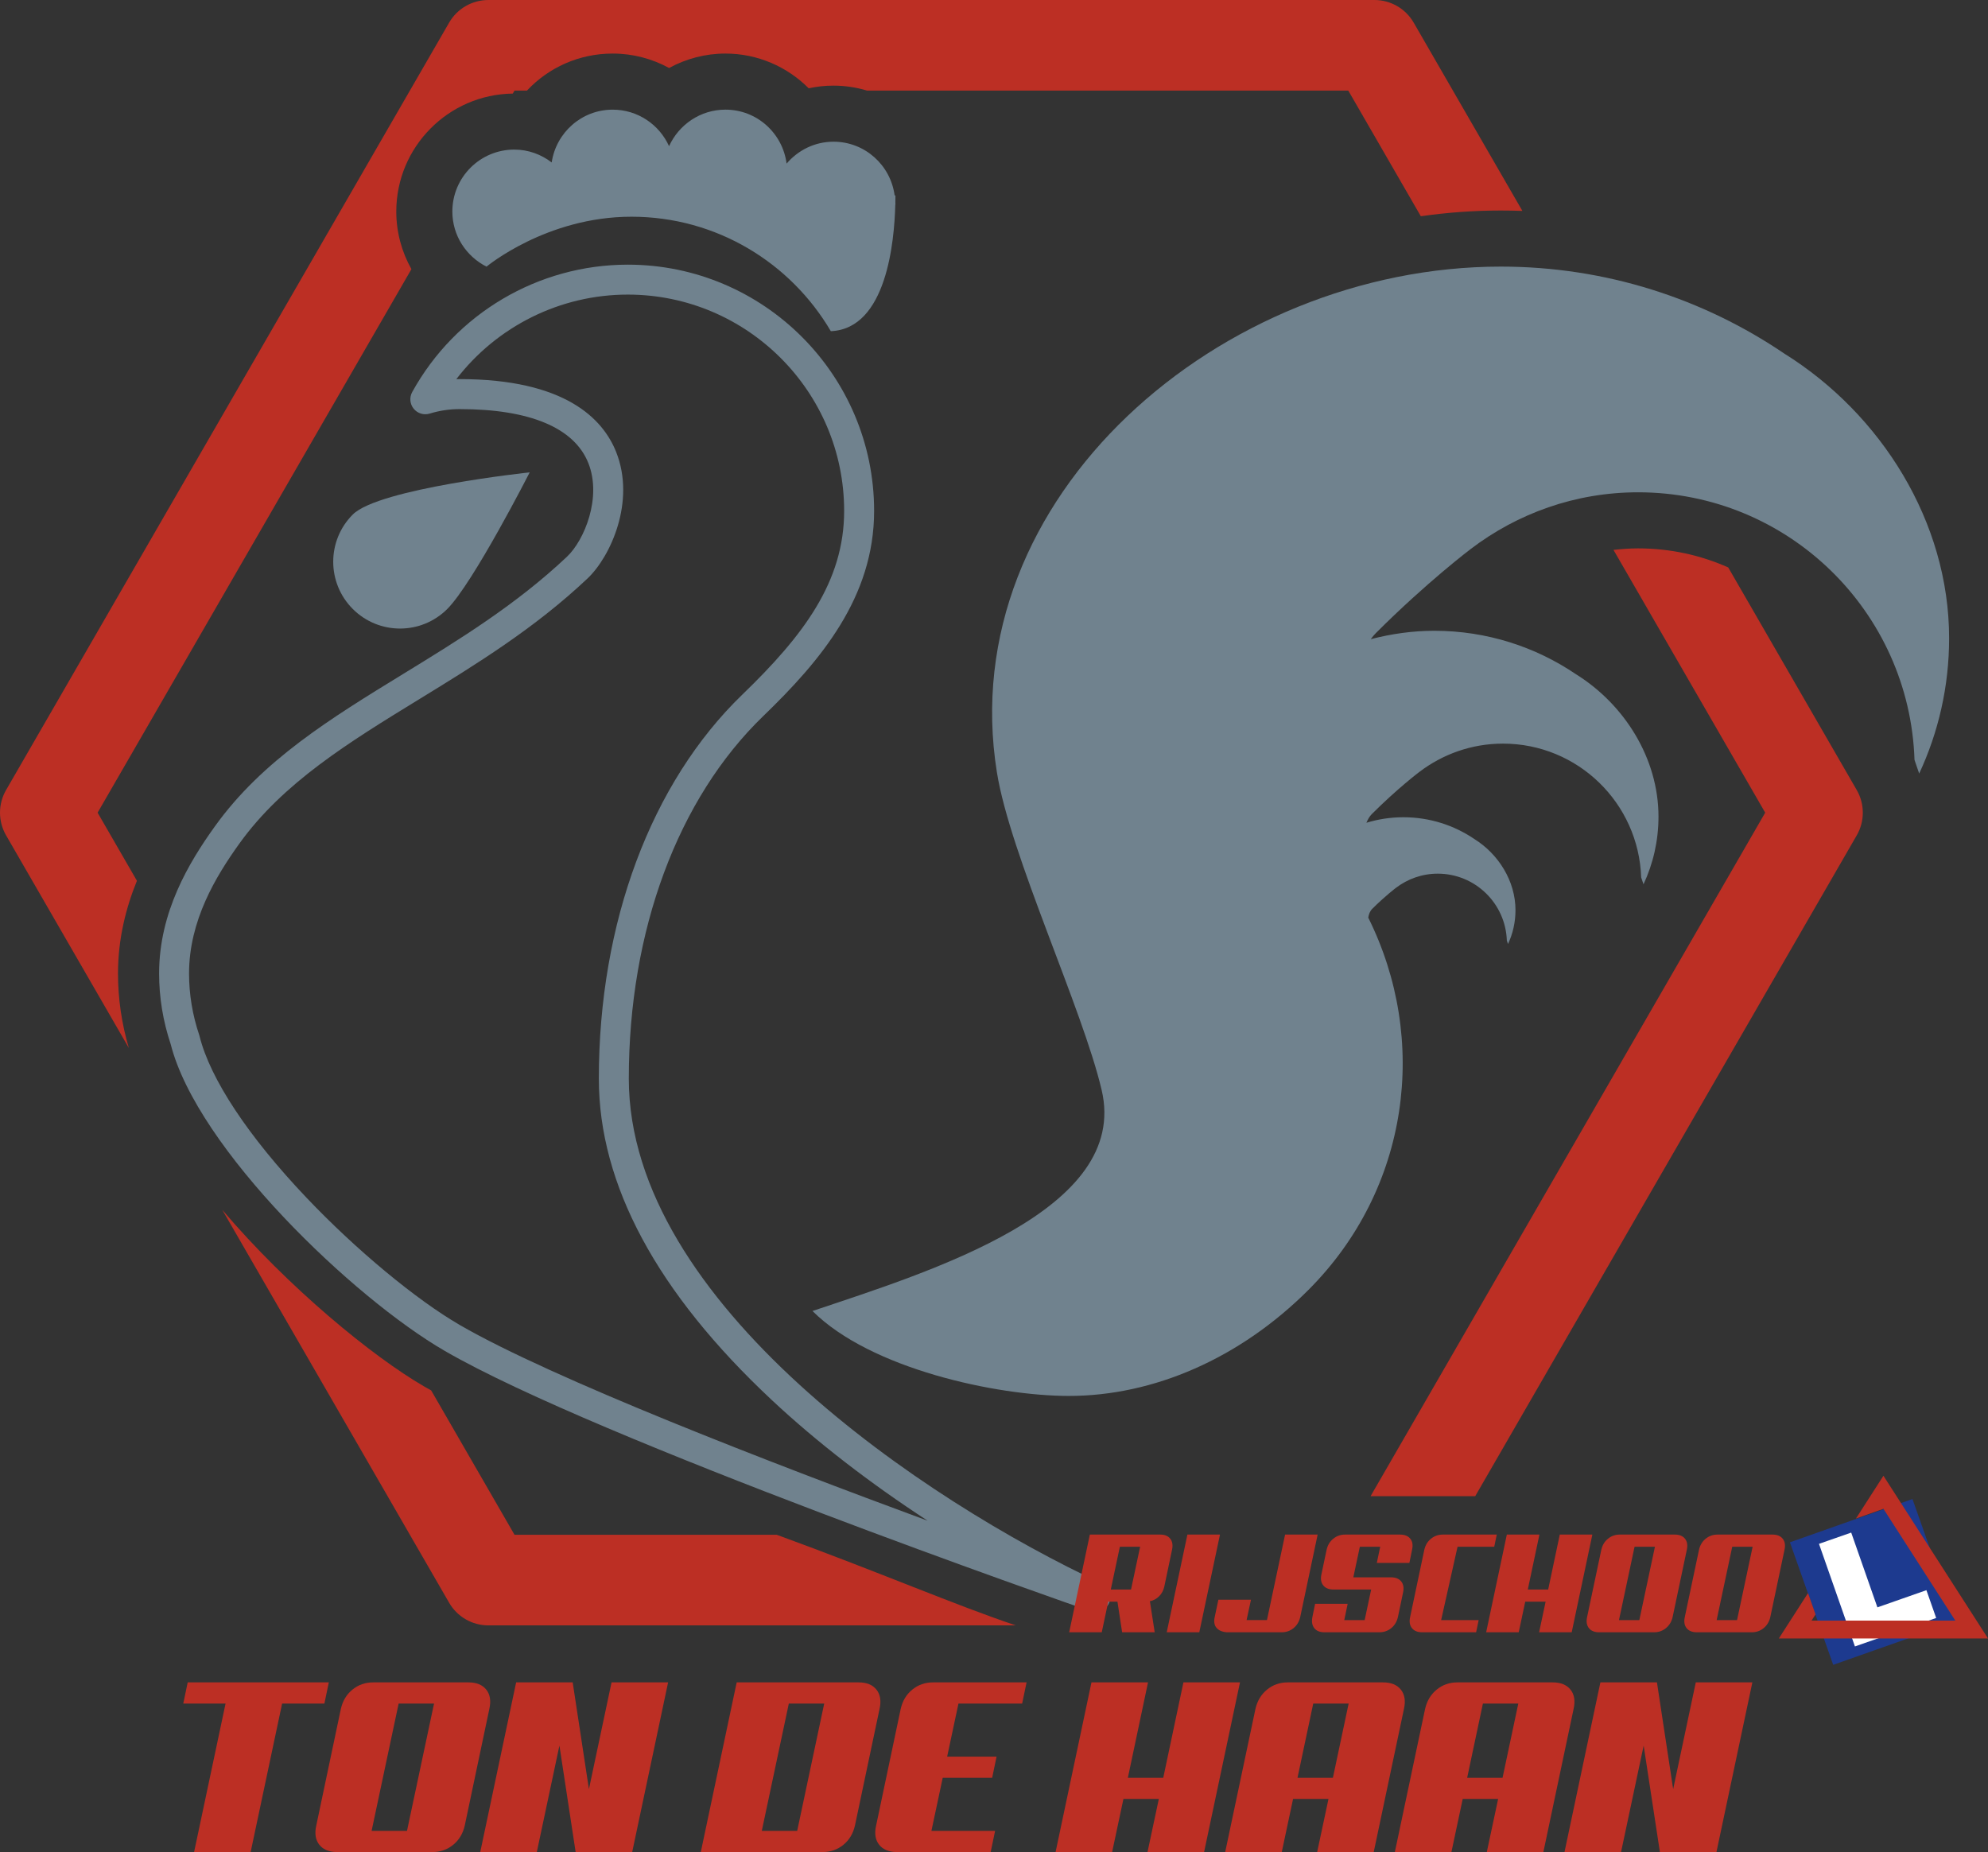 <?xml version="1.0" encoding="utf-8"?>
<!-- Generator: Adobe Illustrator 16.0.0, SVG Export Plug-In . SVG Version: 6.00 Build 0)  -->
<!DOCTYPE svg PUBLIC "-//W3C//DTD SVG 1.1//EN" "http://www.w3.org/Graphics/SVG/1.1/DTD/svg11.dtd">
<svg version="1.1" xmlns="http://www.w3.org/2000/svg" xmlns:xlink="http://www.w3.org/1999/xlink" x="0px" y="0px" width="150px"
	 height="139.744px" viewBox="0 0 150 139.744" enable-background="new 0 0 150 139.744" xml:space="preserve">
<rect x="0" y="0" width="150" height="139.744" fill="#333333" stroke="none"/>
<g id="Layer_2">
	<g>
		<g>
			<path fill="#70828E" d="M54.738,8.273c2.374,0,4.314,1.777,4.613,4.071c0.856-1.003,2.116-1.652,3.539-1.652
				c2.368,0,4.304,1.766,4.611,4.048l0.062,0.012c0,0,0.002,0.197-0.007,0.546c0.002,0.023,0.007,0.044,0.007,0.067
				c0,0.04-0.009,0.078-0.012,0.117c-0.074,2.692-0.641,9.326-4.863,9.507c-3.032-5.161-8.626-8.637-15.045-8.637
				c-6.418,0-10.934,3.767-10.934,3.767c-1.523-0.771-2.578-2.335-2.578-4.158c0-2.58,2.092-4.674,4.674-4.674
				c1.064,0,2.035,0.369,2.821,0.97c0.336-2.251,2.259-3.983,4.604-3.983c1.896,0,3.52,1.135,4.252,2.756
				C51.219,9.408,52.843,8.273,54.738,8.273"/>
		</g>
	</g>
	<g>
		<g>
			<path fill="#70828E" d="M113.236,20.116c7.931,0,15.291,2.424,21.395,6.563c7.307,4.558,12.435,12.701,12.435,21.479
				c0,3.649-0.812,7.106-2.258,10.21c-0.118-0.346-0.235-0.687-0.353-1.03c-0.372-11.212-9.554-20.192-20.855-20.192
				c-4.749,0-9.114,1.603-12.623,4.272c0,0-3.301,2.49-7.167,6.354c-0.14,0.143-0.268,0.295-0.382,0.456
				c1.533-0.398,3.134-0.633,4.795-0.633c3.964,0,7.646,1.214,10.697,3.284c3.652,2.277,6.217,6.349,6.217,10.739
				c0,1.824-0.405,3.553-1.13,5.104c-0.06-0.174-0.117-0.343-0.176-0.514c-0.187-5.606-4.777-10.099-10.427-10.099
				c-2.376,0-4.557,0.804-6.312,2.137c0,0-1.651,1.245-3.585,3.179c-0.182,0.183-0.305,0.411-0.408,0.656
				c0.882-0.27,1.82-0.417,2.792-0.417c1.981,0,3.822,0.606,5.35,1.641c1.826,1.14,3.106,3.176,3.106,5.371
				c0,0.912-0.202,1.777-0.563,2.552c-0.029-0.086-0.059-0.171-0.089-0.257c-0.093-2.803-2.388-5.05-5.213-5.05
				c-1.188,0-2.277,0.402-3.155,1.07c0,0-0.825,0.621-1.792,1.588c-0.167,0.167-0.252,0.398-0.298,0.657
				c4.585,9.211,3.121,20.456-4.514,28.094c-5.165,5.164-11.676,7.998-18.075,7.998c-5.421,0-14.97-2.035-19.345-6.409
				c8.994-3.016,23.95-7.609,21.82-16.67c-1.442-6.142-6.903-17.735-7.903-23.964C71.876,37.475,92.154,20.116,113.236,20.116"/>
		</g>
	</g>
	<g>
		<g>
			<path fill="#70828E" d="M82.644,121.628c-0.123,0-0.248-0.02-0.37-0.062c-1.513-0.525-37.166-12.95-48.707-19.631
				c-6.924-4.008-18.688-15.271-20.688-23.15c-0.58-1.738-0.874-3.531-0.874-5.328c0-4.644,2.251-8.377,4.213-11.111
				c3.572-4.979,8.743-8.147,14.219-11.504c4.184-2.564,8.511-5.216,12.343-8.836c1.313-1.242,2.645-4.471,1.613-7.064
				c-1.06-2.665-4.419-4.074-9.714-4.074c-0.765,0-1.523,0.113-2.256,0.339c-0.439,0.136-0.918-0.01-1.209-0.368
				c-0.29-0.357-0.334-0.855-0.111-1.259c3.275-5.928,9.51-9.61,16.269-9.61c10.247,0,18.583,8.335,18.583,18.581
				c0,6.505-4.023,11.289-8.372,15.487c-6.443,6.226-10.139,16.194-10.137,27.351c0,16.945,22.426,31.914,35.677,38.087
				c0.545,0.255,0.796,0.893,0.57,1.45C83.514,121.359,83.092,121.628,82.644,121.628z M34.678,28.605
				c7.957,0,10.816,2.992,11.813,5.501c1.479,3.72-0.416,7.892-2.161,9.541c-4.003,3.78-8.431,6.495-12.714,9.12
				c-5.275,3.234-10.257,6.287-13.563,10.895c-1.764,2.46-3.789,5.795-3.789,9.794c0,1.565,0.259,3.131,0.771,4.649
				c0.009,0.029,0.018,0.059,0.024,0.087c0.807,3.228,3.673,7.554,8.071,12.183c3.729,3.926,8.271,7.694,11.568,9.604
				c6.984,4.043,23.52,10.423,35.298,14.766c-4.342-2.828-8.368-5.934-11.752-9.098c-8.666-8.101-13.06-16.263-13.06-24.26
				c-0.001-11.767,3.944-22.327,10.826-28.977c4.611-4.453,7.683-8.515,7.683-13.862c0-8.999-7.322-16.32-16.323-16.32
				c-5.108,0-9.876,2.395-12.94,6.382C34.513,28.607,34.596,28.605,34.678,28.605z"/>
		</g>
	</g>
	<path fill="#70828E" d="M39.967,35.642c0,0-4.251,8.339-6.219,10.308s-5.16,1.969-7.129,0s-1.969-5.161,0-7.129
		C28.588,36.852,39.967,35.642,39.967,35.642z"/>
	<g>
		<path fill="#BC2F24" d="M58.604,115.803H38.821l-6.287-10.89c-0.179-0.098-0.353-0.196-0.521-0.294
			c-3.897-2.256-10.269-7.477-15.241-13.332l17.115,29.644c0.61,1.057,1.739,1.71,2.96,1.71h39.799
			C72.091,121.118,66.299,118.609,58.604,115.803z"/>
		<path fill="#BC2F24" d="M8.903,73.456c0-2.593,0.591-4.938,1.428-6.999l-2.966-5.138l23.678-41.011
			c-0.733-1.301-1.142-2.789-1.142-4.348c0-4.871,3.933-8.837,8.789-8.899l0.131-0.225h0.939c1.624-1.732,3.922-2.795,6.472-2.795
			c1.515,0,2.971,0.388,4.252,1.089c1.283-0.701,2.739-1.089,4.254-1.089c2.429,0,4.662,0.997,6.281,2.621
			c0.61-0.134,1.237-0.201,1.871-0.201c0.877,0,1.727,0.132,2.532,0.375h36.31l5.473,9.48c2.003-0.286,4.02-0.432,6.031-0.432
			c0.545,0,1.09,0.01,1.632,0.03l-8.202-14.207C106.056,0.651,104.928,0,103.706,0H36.847c-1.221,0-2.35,0.651-2.96,1.709
			L0.458,59.611c-0.61,1.058-0.61,2.36,0,3.418l9.265,16.048C9.18,77.237,8.903,75.35,8.903,73.456z"/>
	</g>
</g>
<g id="Layer_7">
	<path fill="#BC2F24" d="M140.096,59.611l-9.697-16.796c-2.074-0.923-4.373-1.438-6.799-1.438c-0.627,0-1.245,0.047-1.859,0.114
		l11.448,19.828l-29.775,51.573h7.895l28.788-49.863C140.707,61.972,140.707,60.669,140.096,59.611z"/>
	<g>
		<path fill="#BC2F24" d="M87.125,123.161h-2.458l-0.352-2.309h-0.694l-0.491,2.309h-2.458l1.56-7.373h5.299
			c0.35,0,0.606,0.105,0.77,0.316c0.164,0.209,0.207,0.49,0.13,0.84l-0.578,2.754c-0.065,0.301-0.195,0.547-0.392,0.744
			c-0.194,0.196-0.428,0.322-0.698,0.378L87.125,123.161z M84.497,116.708l-0.685,3.227h1.528l0.685-3.227H84.497z"/>
		<path fill="#BC2F24" d="M90.49,123.161h-2.457l1.56-7.373h2.458L90.49,123.161z"/>
		<path fill="#BC2F24" d="M98.106,122.007c-0.078,0.349-0.244,0.628-0.501,0.839c-0.258,0.21-0.556,0.315-0.898,0.315h-4.145
			c-0.35-0.029-0.608-0.141-0.774-0.338c-0.167-0.193-0.212-0.468-0.134-0.816l0.276-1.304h2.459l-0.331,1.539h1.537l1.368-6.454
			h2.457L98.106,122.007z"/>
		<path fill="#BC2F24" d="M104.955,119.015c0.349,0,0.607,0.106,0.775,0.315c0.166,0.211,0.211,0.491,0.133,0.839l-0.385,1.838
			c-0.078,0.349-0.245,0.628-0.501,0.839c-0.258,0.21-0.557,0.315-0.898,0.315h-4.145c-0.351,0-0.605-0.105-0.77-0.315
			c-0.163-0.211-0.21-0.49-0.139-0.839l0.203-0.993h2.457l-0.257,1.229h1.539l0.491-2.308h-2.842c-0.351,0-0.607-0.105-0.775-0.315
			c-0.167-0.21-0.212-0.491-0.134-0.838l0.387-1.837c0.077-0.35,0.244-0.631,0.502-0.84c0.256-0.211,0.554-0.316,0.896-0.316h4.145
			c0.349,0,0.607,0.105,0.774,0.313c0.168,0.208,0.212,0.483,0.133,0.831l-0.201,0.994h-2.458l0.256-1.219h-1.537l-0.491,2.307
			H104.955z"/>
		<path fill="#BC2F24" d="M107.306,123.161c-0.35,0-0.607-0.105-0.774-0.315c-0.167-0.211-0.212-0.49-0.133-0.839l1.067-5.062
			c0.078-0.35,0.245-0.631,0.503-0.84c0.255-0.211,0.556-0.316,0.896-0.316h4.07l-0.191,0.92h-2.768l-1.239,5.534h2.831
			l-0.192,0.919H107.306z"/>
		<path fill="#BC2F24" d="M118.589,123.161h-2.459l0.491-2.309h-1.538l-0.491,2.309h-2.457l1.56-7.373h2.458l-0.876,4.146h1.537
			l0.876-4.146h2.458L118.589,123.161z"/>
		<path fill="#BC2F24" d="M126.205,122.007c-0.078,0.349-0.246,0.628-0.503,0.839c-0.257,0.21-0.555,0.315-0.897,0.315h-4.145
			c-0.349,0-0.606-0.105-0.775-0.315c-0.166-0.211-0.211-0.49-0.133-0.839l1.069-5.062c0.077-0.35,0.244-0.631,0.502-0.84
			c0.255-0.211,0.555-0.316,0.896-0.316h4.145c0.35,0,0.609,0.105,0.776,0.316c0.166,0.209,0.211,0.49,0.133,0.84L126.205,122.007z
			 M123.332,116.708l-1.176,5.534h1.536l1.177-5.534H123.332z"/>
		<path fill="#BC2F24" d="M133.576,122.007c-0.078,0.349-0.245,0.628-0.502,0.839c-0.255,0.21-0.555,0.315-0.896,0.315h-4.146
			c-0.349,0-0.606-0.105-0.775-0.315c-0.167-0.211-0.211-0.49-0.133-0.839l1.069-5.062c0.077-0.35,0.245-0.631,0.501-0.84
			c0.258-0.211,0.558-0.316,0.897-0.316h4.146c0.349,0,0.608,0.105,0.775,0.316c0.166,0.209,0.211,0.49,0.132,0.84L133.576,122.007z
			 M130.702,116.708l-1.176,5.534h1.539l1.176-5.534H130.702z"/>
	</g>
	<g>
		<path fill="#BC2F24" d="M24.477,128.538h-3.19l-2.375,11.206h-4.267l2.374-11.206h-3.19l0.334-1.596h10.648L24.477,128.538z"/>
		<path fill="#BC2F24" d="M35.068,137.74c-0.136,0.604-0.426,1.09-0.871,1.456c-0.446,0.363-0.965,0.548-1.559,0.548H25.44
			c-0.606,0-1.054-0.185-1.345-0.548c-0.29-0.366-0.368-0.852-0.231-1.456l1.854-8.794c0.136-0.607,0.427-1.09,0.873-1.457
			c0.445-0.364,0.964-0.547,1.558-0.547h7.198c0.605,0,1.054,0.183,1.344,0.547c0.291,0.367,0.368,0.85,0.231,1.457L35.068,137.74z
			 M30.079,128.538l-2.041,9.608h2.671l2.041-9.608H30.079z"/>
		<path fill="#BC2F24" d="M47.701,139.744h-4.267l-1.224-8.034l-1.706,8.034h-4.268l2.708-12.802h4.267l1.225,8.053l1.707-8.053
			h4.267L47.701,139.744z"/>
		<path fill="#BC2F24" d="M64.509,137.74c-0.136,0.604-0.426,1.09-0.871,1.456c-0.446,0.363-0.966,0.548-1.56,0.548h-9.201
			l2.708-12.802h9.202c0.605,0,1.055,0.183,1.345,0.547c0.29,0.367,0.368,0.85,0.232,1.457L64.509,137.74z M59.519,128.538
			l-2.04,9.608h2.671l2.039-9.608H59.519z"/>
		<path fill="#BC2F24" d="M67.681,139.744c-0.606,0-1.054-0.185-1.345-0.548c-0.29-0.366-0.367-0.852-0.23-1.456l1.854-8.794
			c0.136-0.607,0.426-1.09,0.873-1.457c0.444-0.364,0.964-0.547,1.557-0.547h7.068l-0.334,1.596h-4.805l-0.854,4.007h3.729
			l-0.333,1.595h-3.73l-0.853,4.007h4.805l-0.334,1.598H67.681z"/>
		<path fill="#BC2F24" d="M90.852,139.744h-4.269l0.854-4.008h-2.671l-0.853,4.008h-4.267l2.708-12.802h4.267l-1.521,7.197h2.671
			l1.521-7.197h4.268L90.852,139.744z"/>
		<path fill="#BC2F24" d="M103.651,139.744h-4.267l0.854-4.008h-2.672l-0.853,4.008h-4.269l2.282-10.798
			c0.137-0.607,0.428-1.09,0.873-1.457c0.445-0.364,0.964-0.547,1.559-0.547h7.197c0.605,0,1.054,0.183,1.345,0.547
			c0.29,0.367,0.367,0.85,0.231,1.457L103.651,139.744z M99.088,128.538L97.9,134.14h2.671l1.188-5.602H99.088z"/>
		<path fill="#BC2F24" d="M116.451,139.744h-4.267l0.854-4.008h-2.672l-0.853,4.008h-4.268l2.282-10.798
			c0.136-0.607,0.427-1.09,0.872-1.457c0.445-0.364,0.965-0.547,1.558-0.547h7.198c0.605,0,1.054,0.183,1.345,0.547
			c0.291,0.367,0.367,0.85,0.232,1.457L116.451,139.744z M111.889,128.538l-1.188,5.602h2.671l1.188-5.602H111.889z"/>
		<path fill="#BC2F24" d="M129.511,139.744h-4.267l-1.225-8.034l-1.706,8.034h-4.267l2.708-12.802h4.268l1.223,8.053l1.707-8.053
			h4.269L129.511,139.744z"/>
	</g>
</g>
<g id="Layer_9">
	
		<rect x="136.408" y="114.424" transform="matrix(0.943 -0.333 0.333 0.943 -31.681 53.894)" fill="#1D3A8F" width="9.805" height="9.805"/>
	<g>
		<path fill="#FFFFFF" stroke="#FFFFFF" stroke-miterlimit="10" d="M140.266,123.593l-2.381-6.797l1.487-0.52l1.977,5.643
			l3.698-1.297l0.405,1.154L140.266,123.593z"/>
	</g>
	<path fill="#BC2F24" d="M136.421,120.202l-2.202,3.424H150l-7.89-12.274l-2.075,3.228l2.075-0.736l5.423,8.436h-10.846l0.3-0.469"
		/>
</g>
</svg>
